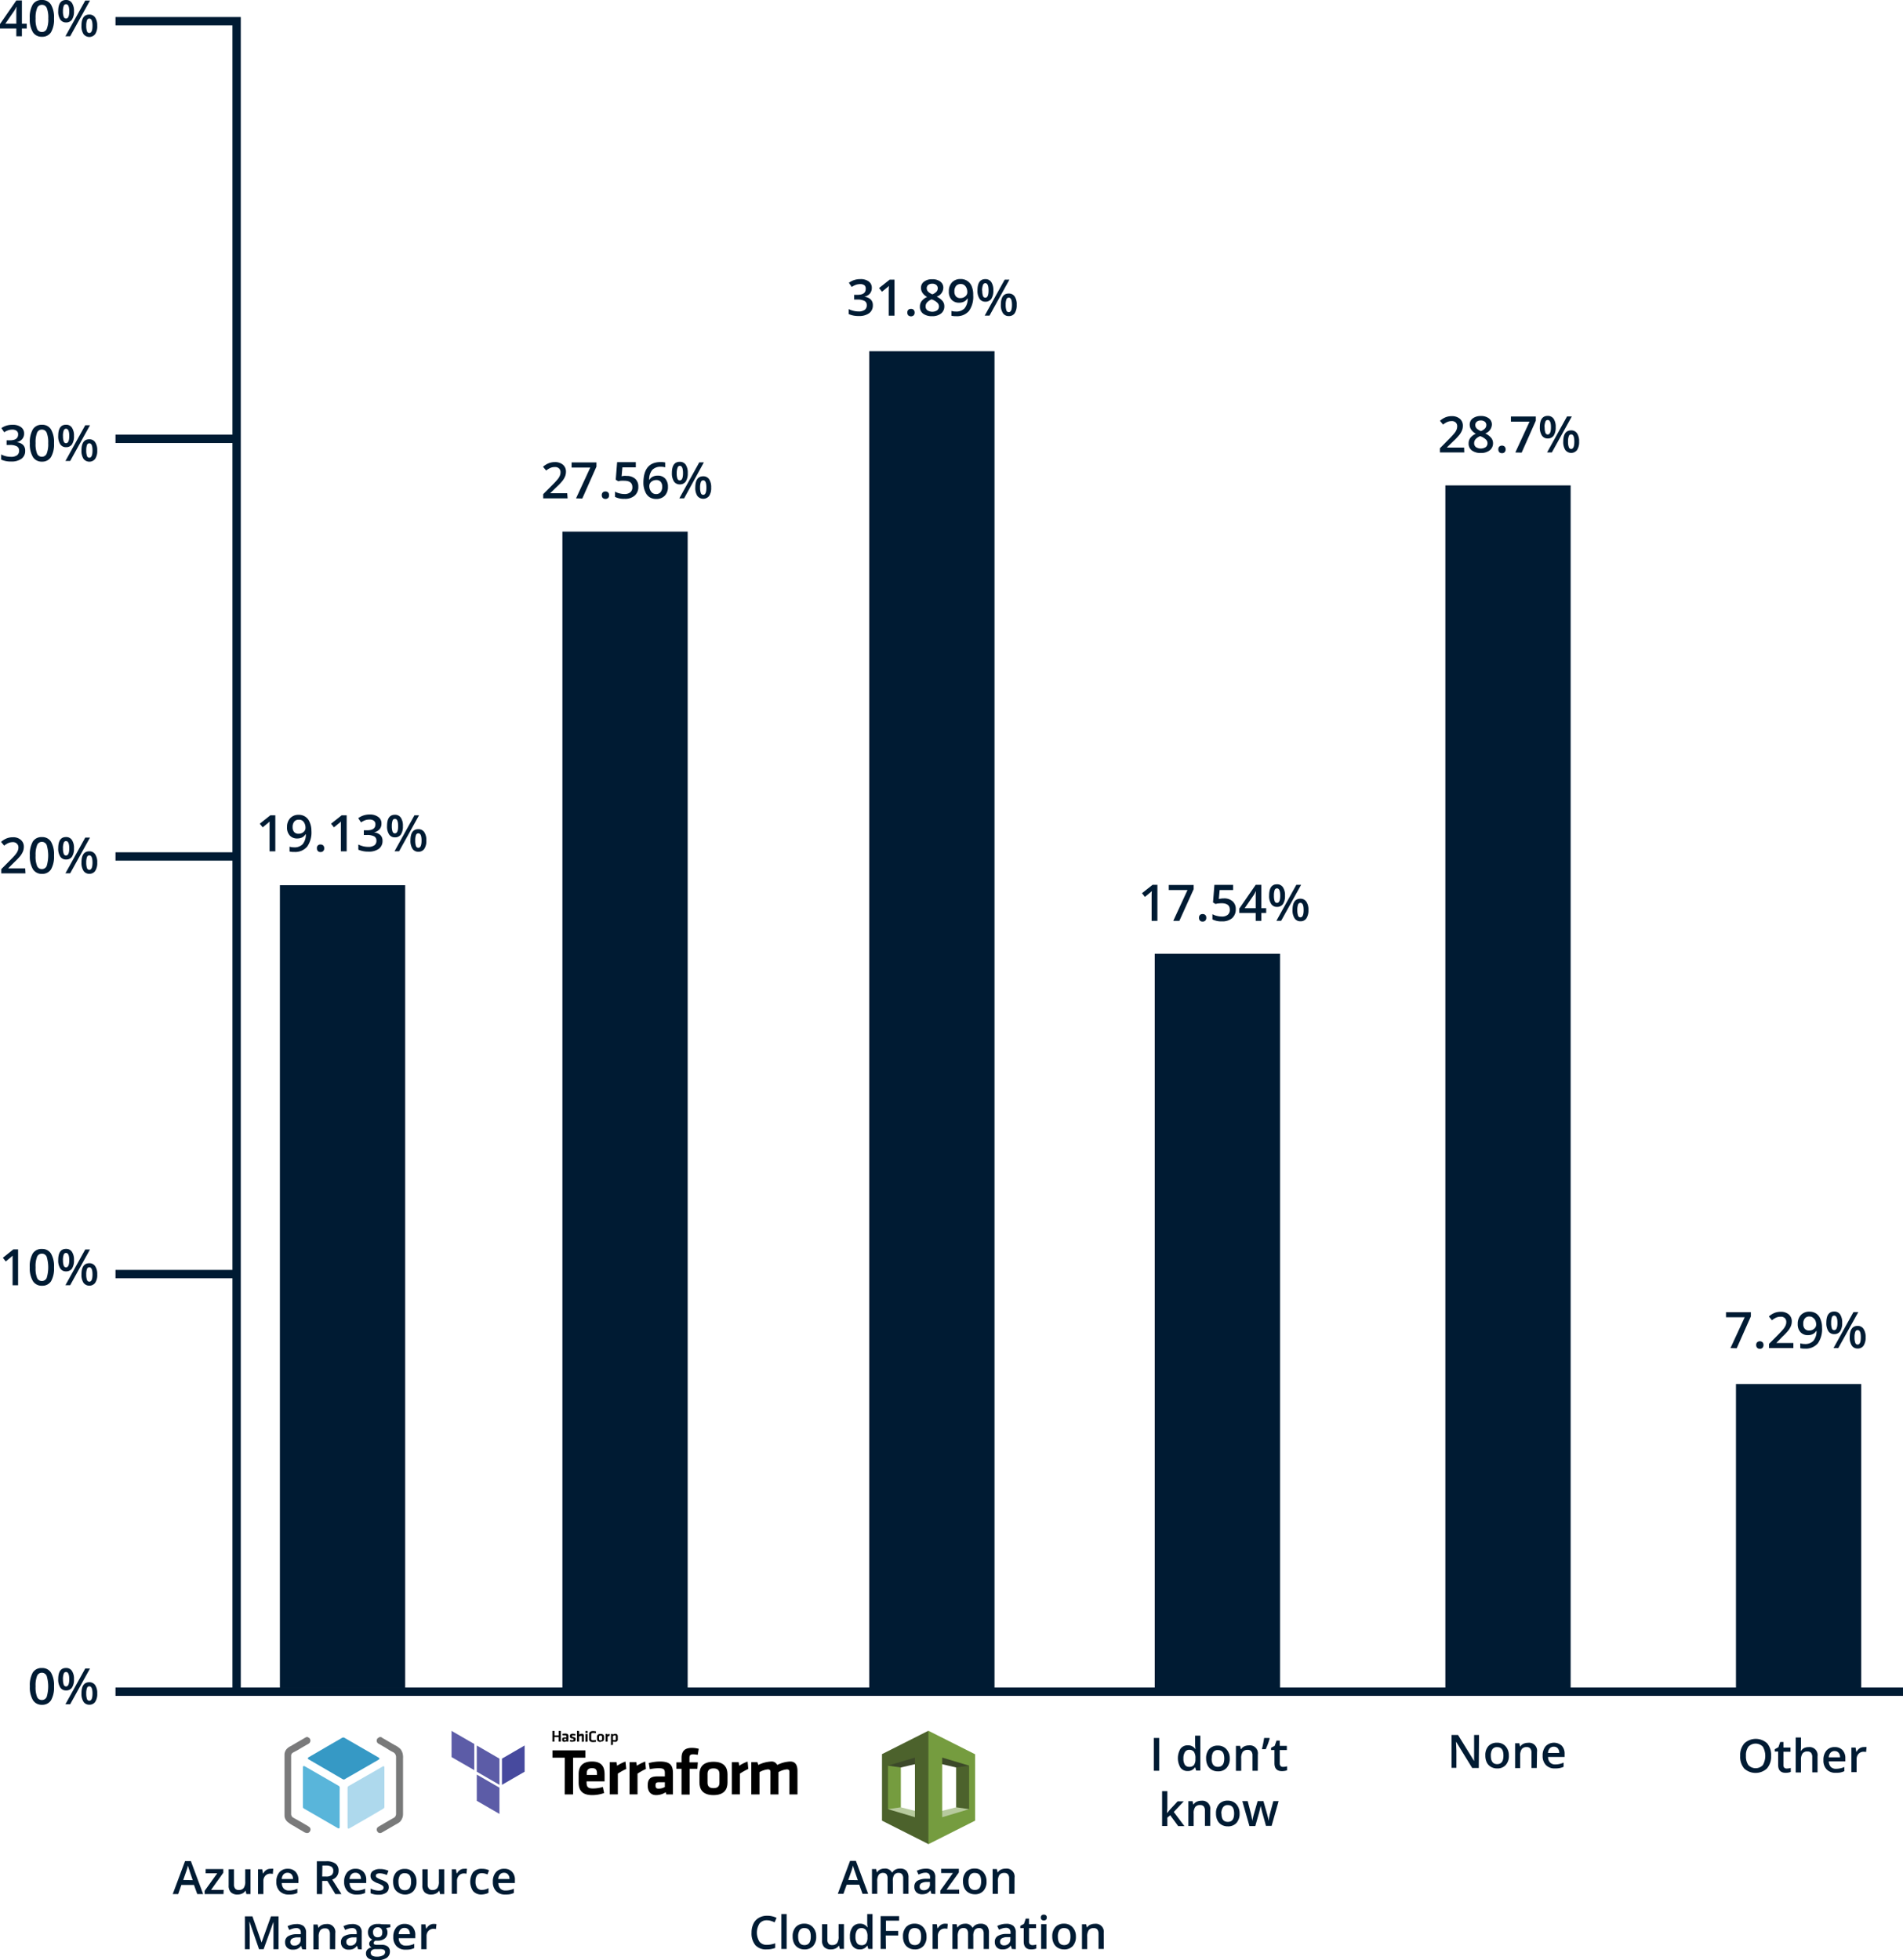 <svg xmlns="http://www.w3.org/2000/svg" viewBox="0 0 453.42 467.08"><defs><style>.cls-1{fill:#001b33;}.cls-2{fill:#5c5ca7;}.cls-2,.cls-3{fill-rule:evenodd;}.cls-3{fill:#474a9e;}.cls-4{fill:#759c3f;}.cls-5{fill:#b7ca9d;}.cls-6{fill:#4c622c;}.cls-7{fill:#3c4929;}.cls-8{fill:#7a7a7b;}.cls-9{fill:#797a7a;}.cls-10{fill:#59b5da;}.cls-11{fill:#3699c5;}.cls-12{fill:#aed9ed;}</style></defs><title>report-state-of-the-cloud-container-template-platform</title><g id="Layer_2" data-name="Layer 2"><g id="report-state-of-the-cloud-container-template-platform"><rect class="cls-1" x="134" y="126.67" width="29.85" height="275.62"/><rect class="cls-1" x="66.69" y="210.92" width="29.85" height="191.32"/><rect class="cls-1" x="275.14" y="227.27" width="29.85" height="175.41"/><rect class="cls-1" x="344.38" y="115.66" width="29.85" height="287.02"/><rect class="cls-1" x="413.62" y="329.78" width="29.85" height="72.91"/><polygon class="cls-1" points="57.37 402.1 57.37 304.58 57.37 302.59 57.37 205.07 57.37 203.08 57.37 105.56 57.37 103.57 57.37 6.05 57.37 5.05 57.37 4.06 27.52 4.06 27.52 6.05 55.38 6.05 55.38 103.57 27.52 103.57 27.52 105.56 55.38 105.56 55.38 203.08 27.52 203.08 27.52 205.07 55.38 205.07 55.38 302.59 27.52 302.59 27.52 304.58 55.38 304.58 55.38 402.1 27.52 402.1 27.52 404.09 55.38 404.09 57.37 404.09 453.42 404.09 453.42 402.1 57.37 402.1"/><path class="cls-1" d="M12.87,401.83a6.13,6.13,0,0,1-.71,3.3A2.43,2.43,0,0,1,10,406.21a2.41,2.41,0,0,1-2.16-1.12,5.92,5.92,0,0,1-.73-3.26,6.16,6.16,0,0,1,.71-3.32A2.44,2.44,0,0,1,10,397.45a2.43,2.43,0,0,1,2.16,1.11A6,6,0,0,1,12.87,401.83Zm-4.39,0a6.24,6.24,0,0,0,.35,2.49,1.2,1.2,0,0,0,1.15.75,1.22,1.22,0,0,0,1.15-.76,8.69,8.69,0,0,0,0-4.95,1.22,1.22,0,0,0-1.15-.77,1.2,1.2,0,0,0-1.15.75A6.24,6.24,0,0,0,8.48,401.83Z"/><path class="cls-1" d="M17.63,400.12a3.47,3.47,0,0,1-.48,2,1.63,1.63,0,0,1-1.42.67,1.57,1.57,0,0,1-1.37-.69,3.42,3.42,0,0,1-.49-2c0-1.78.62-2.66,1.86-2.66a1.6,1.6,0,0,1,1.4.69A3.33,3.33,0,0,1,17.63,400.12Zm-2.62,0a3.51,3.51,0,0,0,.17,1.29.58.58,0,0,0,.55.43c.51,0,.77-.58.77-1.72s-.26-1.72-.77-1.72a.56.56,0,0,0-.55.43A3.51,3.51,0,0,0,15,400.13Zm6.43-2.55-4.72,8.51H15.59l4.72-8.51Zm1.73,5.95a3.39,3.39,0,0,1-.49,2,1.63,1.63,0,0,1-1.4.67,1.6,1.6,0,0,1-1.38-.69,3.48,3.48,0,0,1-.49-2c0-1.78.62-2.66,1.87-2.66a1.64,1.64,0,0,1,1.39.68A3.36,3.36,0,0,1,23.17,403.53Zm-2.62,0a3.84,3.84,0,0,0,.17,1.3.59.59,0,0,0,.56.43c.5,0,.76-.58.76-1.73s-.26-1.71-.76-1.71a.58.58,0,0,0-.56.42A3.73,3.73,0,0,0,20.55,403.53Z"/><path class="cls-1" d="M4.31,306.25H3v-5.5c0-.65,0-1.17,0-1.56-.09.09-.2.2-.33.31l-1.3,1.07-.69-.87,2.5-2H4.31Z"/><path class="cls-1" d="M12.87,302a6.13,6.13,0,0,1-.71,3.3A2.45,2.45,0,0,1,10,306.36a2.43,2.43,0,0,1-2.16-1.11A5.94,5.94,0,0,1,7.09,302a6.14,6.14,0,0,1,.71-3.32A2.45,2.45,0,0,1,10,297.6a2.41,2.41,0,0,1,2.16,1.12A6,6,0,0,1,12.87,302Zm-4.39,0a6.24,6.24,0,0,0,.35,2.49,1.2,1.2,0,0,0,1.15.74,1.22,1.22,0,0,0,1.15-.75,8.72,8.72,0,0,0,0-5,1.21,1.21,0,0,0-1.15-.76,1.2,1.2,0,0,0-1.15.75A6.24,6.24,0,0,0,8.48,302Z"/><path class="cls-1" d="M17.63,300.27a3.48,3.48,0,0,1-.48,2,1.66,1.66,0,0,1-1.42.67,1.56,1.56,0,0,1-1.37-.7,3.38,3.38,0,0,1-.49-2c0-1.77.62-2.66,1.86-2.66a1.6,1.6,0,0,1,1.4.69A3.35,3.35,0,0,1,17.63,300.27Zm-2.62,0a3.58,3.58,0,0,0,.17,1.29.57.57,0,0,0,.55.42c.51,0,.77-.57.77-1.71s-.26-1.72-.77-1.72a.57.57,0,0,0-.55.42A3.6,3.6,0,0,0,15,300.29Zm6.43-2.55-4.72,8.51H15.59l4.72-8.51Zm1.73,5.95a3.33,3.33,0,0,1-.49,2,1.76,1.76,0,0,1-2.78,0,3.44,3.44,0,0,1-.49-2c0-1.78.62-2.67,1.87-2.67a1.62,1.62,0,0,1,1.39.69A3.36,3.36,0,0,1,23.17,303.69Zm-2.62,0a3.77,3.77,0,0,0,.17,1.29.58.58,0,0,0,.56.43c.5,0,.76-.57.76-1.72s-.26-1.71-.76-1.71a.58.58,0,0,0-.56.42A3.73,3.73,0,0,0,20.55,303.69Z"/><path class="cls-1" d="M6.07,208.1H.3v-1l2.19-2.2q1-1,1.29-1.41a3.14,3.14,0,0,0,.46-.79,2,2,0,0,0,.15-.78A1.2,1.2,0,0,0,4,201a1.32,1.32,0,0,0-1-.33,2.55,2.55,0,0,0-.95.18,4.46,4.46,0,0,0-1.06.65l-.74-.9a4.78,4.78,0,0,1,1.38-.85,4,4,0,0,1,1.43-.25,2.75,2.75,0,0,1,1.9.62,2.09,2.09,0,0,1,.72,1.67,2.9,2.9,0,0,1-.21,1.09,4.66,4.66,0,0,1-.63,1.07,15.87,15.87,0,0,1-1.43,1.49L2,206.84v.06h4Z"/><path class="cls-1" d="M12.87,203.85a6.11,6.11,0,0,1-.71,3.29A2.43,2.43,0,0,1,10,208.22a2.43,2.43,0,0,1-2.16-1.11,6,6,0,0,1-.73-3.26,6.17,6.17,0,0,1,.71-3.33A2.44,2.44,0,0,1,10,199.46a2.43,2.43,0,0,1,2.16,1.11A6,6,0,0,1,12.87,203.85Zm-4.39,0a6.19,6.19,0,0,0,.35,2.48,1.2,1.2,0,0,0,1.15.75,1.22,1.22,0,0,0,1.15-.76,8.69,8.69,0,0,0,0-4.95A1.22,1.22,0,0,0,10,200.6a1.2,1.2,0,0,0-1.15.75A6.27,6.27,0,0,0,8.48,203.85Z"/><path class="cls-1" d="M17.63,202.13a3.47,3.47,0,0,1-.48,2,1.63,1.63,0,0,1-1.42.67,1.57,1.57,0,0,1-1.37-.69,3.42,3.42,0,0,1-.49-2c0-1.78.62-2.66,1.86-2.66a1.6,1.6,0,0,1,1.4.69A3.33,3.33,0,0,1,17.63,202.13Zm-2.62,0a3.51,3.51,0,0,0,.17,1.29.56.56,0,0,0,.55.43c.51,0,.77-.58.77-1.72s-.26-1.72-.77-1.72a.56.56,0,0,0-.55.43A3.51,3.51,0,0,0,15,202.14Zm6.43-2.55-4.72,8.51H15.59l4.72-8.51Zm1.73,5.95a3.39,3.39,0,0,1-.49,2,1.63,1.63,0,0,1-1.4.67,1.6,1.6,0,0,1-1.38-.69,3.48,3.48,0,0,1-.49-2c0-1.77.62-2.66,1.87-2.66a1.62,1.62,0,0,1,1.39.69A3.31,3.31,0,0,1,23.17,205.54Zm-2.62,0a3.84,3.84,0,0,0,.17,1.3.59.59,0,0,0,.56.43c.5,0,.76-.58.76-1.73s-.26-1.71-.76-1.71a.58.58,0,0,0-.56.42A3.73,3.73,0,0,0,20.55,205.54Z"/><path class="cls-1" d="M5.75,103.3a2,2,0,0,1-.48,1.35,2.36,2.36,0,0,1-1.32.72v0a2.51,2.51,0,0,1,1.53.63A1.86,1.86,0,0,1,6,107.41a2.23,2.23,0,0,1-.87,1.89,4,4,0,0,1-2.47.67,5.54,5.54,0,0,1-2.39-.46v-1.22a5.64,5.64,0,0,0,1.15.42,5.32,5.32,0,0,0,1.16.14,2.41,2.41,0,0,0,1.48-.37,1.3,1.3,0,0,0,.49-1.13,1.08,1.08,0,0,0-.54-1,3.39,3.39,0,0,0-1.7-.32H1.57v-1.11h.75q2,0,2-1.41a1,1,0,0,0-.36-.85,1.61,1.61,0,0,0-1-.29,3.17,3.17,0,0,0-.93.13A4.08,4.08,0,0,0,1,103l-.67-1A4.48,4.48,0,0,1,3,101.22a3.21,3.21,0,0,1,2,.55A1.83,1.83,0,0,1,5.75,103.3Z"/><path class="cls-1" d="M12.87,105.6a6.09,6.09,0,0,1-.71,3.29A2.43,2.43,0,0,1,10,110a2.43,2.43,0,0,1-2.16-1.11,5.94,5.94,0,0,1-.73-3.26,6.14,6.14,0,0,1,.71-3.32A2.43,2.43,0,0,1,10,101.21a2.41,2.41,0,0,1,2.16,1.12A6,6,0,0,1,12.87,105.6Zm-4.39,0a6.15,6.15,0,0,0,.35,2.48,1.2,1.2,0,0,0,1.15.75,1.21,1.21,0,0,0,1.15-.76,6.16,6.16,0,0,0,.36-2.47,6.25,6.25,0,0,0-.36-2.48,1.21,1.21,0,0,0-1.15-.76,1.2,1.2,0,0,0-1.15.75A6.24,6.24,0,0,0,8.48,105.6Z"/><path class="cls-1" d="M17.63,103.88a3.47,3.47,0,0,1-.48,2,1.63,1.63,0,0,1-1.42.67,1.57,1.57,0,0,1-1.37-.69,3.42,3.42,0,0,1-.49-2c0-1.77.62-2.66,1.86-2.66a1.6,1.6,0,0,1,1.4.69A3.35,3.35,0,0,1,17.63,103.88Zm-2.62,0a3.51,3.51,0,0,0,.17,1.29.56.56,0,0,0,.55.43c.51,0,.77-.57.77-1.72s-.26-1.72-.77-1.72a.58.58,0,0,0-.55.43A3.51,3.51,0,0,0,15,103.89Zm6.43-2.55-4.72,8.51H15.59l4.72-8.51Zm1.73,6a3.39,3.39,0,0,1-.49,2,1.76,1.76,0,0,1-2.78,0,3.46,3.46,0,0,1-.49-2c0-1.77.62-2.66,1.87-2.66a1.62,1.62,0,0,1,1.39.69A3.33,3.33,0,0,1,23.17,107.29Zm-2.62,0a3.84,3.84,0,0,0,.17,1.3.58.58,0,0,0,.56.43c.5,0,.76-.58.76-1.73s-.26-1.7-.76-1.7a.58.58,0,0,0-.56.41A3.73,3.73,0,0,0,20.55,107.29Z"/><path class="cls-1" d="M6.37,6.79H5.22V8.64H3.89V6.79H0V5.73L3.89.11H5.22V5.65H6.37ZM3.89,5.65V3.52c0-.76,0-1.39.06-1.87H3.9a7.8,7.8,0,0,1-.51.93L1.27,5.65Z"/><path class="cls-1" d="M12.87,4.39a6.07,6.07,0,0,1-.71,3.29A2.43,2.43,0,0,1,10,8.76,2.43,2.43,0,0,1,7.82,7.65a5.94,5.94,0,0,1-.73-3.26A6.14,6.14,0,0,1,7.8,1.07,2.45,2.45,0,0,1,10,0a2.41,2.41,0,0,1,2.16,1.12A6,6,0,0,1,12.87,4.39Zm-4.39,0a6.15,6.15,0,0,0,.35,2.48A1.2,1.2,0,0,0,10,7.62a1.21,1.21,0,0,0,1.15-.76,6.16,6.16,0,0,0,.36-2.47,6.25,6.25,0,0,0-.36-2.48A1.21,1.21,0,0,0,10,1.15a1.2,1.2,0,0,0-1.15.75A6.24,6.24,0,0,0,8.48,4.39Z"/><path class="cls-1" d="M17.63,2.67a3.47,3.47,0,0,1-.48,2,1.64,1.64,0,0,1-1.42.68,1.58,1.58,0,0,1-1.37-.7,3.4,3.4,0,0,1-.49-2C13.87.9,14.49,0,15.73,0a1.6,1.6,0,0,1,1.4.69A3.35,3.35,0,0,1,17.63,2.67ZM15,2.68A3.6,3.6,0,0,0,15.18,4a.57.57,0,0,0,.55.42c.51,0,.77-.57.77-1.72S16.24,1,15.73,1a.57.57,0,0,0-.55.42A3.54,3.54,0,0,0,15,2.68ZM21.44.13,16.72,8.64H15.59L20.31.13Zm1.73,6a3.35,3.35,0,0,1-.49,2,1.76,1.76,0,0,1-2.78,0,3.46,3.46,0,0,1-.49-2c0-1.77.62-2.66,1.87-2.66a1.62,1.62,0,0,1,1.39.69A3.35,3.35,0,0,1,23.17,6.08Zm-2.62,0a3.84,3.84,0,0,0,.17,1.3.58.58,0,0,0,.56.43c.5,0,.76-.57.76-1.73s-.26-1.7-.76-1.7a.58.58,0,0,0-.56.42A3.67,3.67,0,0,0,20.55,6.08Z"/><path class="cls-1" d="M422,418.39a4.28,4.28,0,0,1-1,3,4,4,0,0,1-5.42,0,4.33,4.33,0,0,1-.95-3,4.21,4.21,0,0,1,1-3,4,4,0,0,1,5.42,0A4.31,4.31,0,0,1,422,418.39Zm-6,0a3.57,3.57,0,0,0,.58,2.19,2.37,2.37,0,0,0,3.45,0,4.46,4.46,0,0,0,0-4.38,2.38,2.38,0,0,0-3.45,0A3.46,3.46,0,0,0,416,418.39Z"/><path class="cls-1" d="M425.76,421.4a3.32,3.32,0,0,0,.92-.14v.94a2.51,2.51,0,0,1-.54.16,3.82,3.82,0,0,1-.68.06c-1.19,0-1.79-.63-1.79-1.89v-3.18h-.81v-.56l.87-.46.43-1.25h.77v1.32h1.69v1h-1.69v3.16a.87.87,0,0,0,.23.67A.81.81,0,0,0,425.76,421.4Z"/><path class="cls-1" d="M433.06,422.31H431.8v-3.64a1.57,1.57,0,0,0-.28-1,1.06,1.06,0,0,0-.87-.33,1.35,1.35,0,0,0-1.16.47,2.58,2.58,0,0,0-.38,1.58v2.94h-1.25V414h1.25v2.11a10.67,10.67,0,0,1-.06,1.09h.08a1.76,1.76,0,0,1,.71-.67,2.41,2.41,0,0,1,1.07-.23,1.91,1.91,0,0,1,2.15,2.16Z"/><path class="cls-1" d="M437.39,422.42a2.86,2.86,0,0,1-2.16-.81,3,3,0,0,1-.77-2.21,3.35,3.35,0,0,1,.72-2.28,2.49,2.49,0,0,1,2-.83A2.45,2.45,0,0,1,439,417a2.75,2.75,0,0,1,.68,2v.68h-3.94a2,2,0,0,0,.46,1.32,1.64,1.64,0,0,0,1.24.46,4.4,4.4,0,0,0,1-.1,4.45,4.45,0,0,0,1-.33v1a4.23,4.23,0,0,1-.93.31A5.89,5.89,0,0,1,437.39,422.42Zm-.23-5.18a1.27,1.27,0,0,0-1,.38,1.82,1.82,0,0,0-.43,1.11h2.69a1.64,1.64,0,0,0-.36-1.11A1.21,1.21,0,0,0,437.16,417.24Z"/><path class="cls-1" d="M444.12,416.29a3.44,3.44,0,0,1,.62,0l-.12,1.17a2.53,2.53,0,0,0-.56-.06,1.6,1.6,0,0,0-1.22.49,1.8,1.8,0,0,0-.47,1.28v3.09h-1.25V416.4h1l.17,1h.06a2.4,2.4,0,0,1,.77-.84A1.78,1.78,0,0,1,444.12,416.29Z"/><path class="cls-1" d="M352.34,421.27h-1.57L346.93,415h0l0,.35c0,.66.08,1.27.08,1.82v4.06h-1.16v-7.82h1.55l3.83,6.2h0c0-.08,0-.38,0-.9s0-.91,0-1.2v-4.1h1.17Z"/><path class="cls-1" d="M359.51,418.3a3.19,3.19,0,0,1-.74,2.26,2.62,2.62,0,0,1-2.07.82,2.81,2.81,0,0,1-1.46-.38,2.48,2.48,0,0,1-1-1.07,3.65,3.65,0,0,1-.34-1.63,3.18,3.18,0,0,1,.73-2.24,2.69,2.69,0,0,1,2.08-.81,2.62,2.62,0,0,1,2,.82A3.21,3.21,0,0,1,359.51,418.3Zm-4.3,0c0,1.37.5,2.05,1.51,2.05s1.5-.68,1.5-2.05-.5-2-1.51-2a1.28,1.28,0,0,0-1.14.53A2.64,2.64,0,0,0,355.21,418.3Z"/><path class="cls-1" d="M366.16,421.27H364.9v-3.64a1.57,1.57,0,0,0-.28-1,1.06,1.06,0,0,0-.87-.34,1.39,1.39,0,0,0-1.17.48,2.62,2.62,0,0,0-.37,1.57v2.95H361v-5.91h1l.18.77h.06a1.73,1.73,0,0,1,.76-.65,2.59,2.59,0,0,1,1.09-.23,1.9,1.9,0,0,1,2.13,2.16Z"/><path class="cls-1" d="M370.49,421.38a2.86,2.86,0,0,1-2.16-.81,3.08,3.08,0,0,1-.77-2.21,3.35,3.35,0,0,1,.72-2.28,2.77,2.77,0,0,1,3.83-.12,2.73,2.73,0,0,1,.68,2v.68h-3.94a1.92,1.92,0,0,0,.47,1.32,1.6,1.6,0,0,0,1.23.46,4.34,4.34,0,0,0,1-.1,4.45,4.45,0,0,0,1-.33v1a4.19,4.19,0,0,1-.93.3A5.09,5.09,0,0,1,370.49,421.38Zm-.23-5.18a1.27,1.27,0,0,0-1,.38,1.82,1.82,0,0,0-.43,1.11h2.69a1.64,1.64,0,0,0-.36-1.11A1.21,1.21,0,0,0,370.26,416.2Z"/><path class="cls-1" d="M274.91,421.93v-7.81h1.28v7.81Z"/><path class="cls-1" d="M283,422a2.08,2.08,0,0,1-1.73-.8,4.4,4.4,0,0,1,0-4.52,2.08,2.08,0,0,1,1.74-.81,2.06,2.06,0,0,1,1.78.86h.06a7.43,7.43,0,0,1-.09-1v-2.16H286v8.32h-1l-.22-.77h-.06A2,2,0,0,1,283,422Zm.34-1a1.39,1.39,0,0,0,1.13-.43,2.34,2.34,0,0,0,.36-1.41V419a2.66,2.66,0,0,0-.36-1.59,1.38,1.38,0,0,0-1.14-.47,1.16,1.16,0,0,0-1,.54,2.75,2.75,0,0,0-.36,1.53,2.6,2.6,0,0,0,.35,1.5A1.18,1.18,0,0,0,283.3,421Z"/><path class="cls-1" d="M293,419a3.21,3.21,0,0,1-.75,2.26,2.65,2.65,0,0,1-2.07.81,2.81,2.81,0,0,1-1.46-.37,2.45,2.45,0,0,1-1-1.08,3.61,3.61,0,0,1-.34-1.62,3.22,3.22,0,0,1,.73-2.25,2.69,2.69,0,0,1,2.08-.81,2.62,2.62,0,0,1,2,.83A3.18,3.18,0,0,1,293,419Zm-4.31,0c0,1.36.51,2,1.51,2s1.5-.68,1.5-2-.5-2-1.51-2a1.27,1.27,0,0,0-1.14.52A2.65,2.65,0,0,0,288.73,419Z"/><path class="cls-1" d="M299.68,421.93h-1.26V418.3a1.53,1.53,0,0,0-.28-1,1,1,0,0,0-.87-.34,1.42,1.42,0,0,0-1.17.47,2.65,2.65,0,0,0-.36,1.58v2.94h-1.26V416h1l.18.78h.06a1.75,1.75,0,0,1,.76-.66,2.59,2.59,0,0,1,1.09-.23,1.9,1.9,0,0,1,2.13,2.17Z"/><path class="cls-1" d="M302.43,414.12l.09.11a15.75,15.75,0,0,1-.95,2.57h-.9c.24-1,.42-1.93.53-2.68Z"/><path class="cls-1" d="M305.74,421a2.89,2.89,0,0,0,.92-.14v.95a2.29,2.29,0,0,1-.53.15,3.82,3.82,0,0,1-.68.06c-1.2,0-1.79-.63-1.79-1.88V417h-.81v-.55l.87-.46.43-1.25h.77V416h1.69v1h-1.69v3.17a.91.91,0,0,0,.23.67A.84.84,0,0,0,305.74,421Z"/><path class="cls-1" d="M278.1,432l.72-.88,1.78-1.91h1.45l-2.38,2.54,2.53,3.37h-1.48l-1.89-2.59-.69.57v2h-1.25v-8.31h1.25v4.05l-.07,1.14Z"/><path class="cls-1" d="M288.35,435.07h-1.26v-3.63a1.59,1.59,0,0,0-.27-1,1.07,1.07,0,0,0-.88-.34,1.38,1.38,0,0,0-1.16.47,2.57,2.57,0,0,0-.37,1.58v2.94h-1.26v-5.91h1l.17.78h.07a1.7,1.7,0,0,1,.76-.66,2.56,2.56,0,0,1,1.09-.23,1.9,1.9,0,0,1,2.12,2.17Z"/><path class="cls-1" d="M295.35,432.11a3.21,3.21,0,0,1-.75,2.26,2.64,2.64,0,0,1-2.06.81,2.82,2.82,0,0,1-1.47-.37,2.51,2.51,0,0,1-1-1.08,3.61,3.61,0,0,1-.34-1.62,3.23,3.23,0,0,1,.74-2.25,2.66,2.66,0,0,1,2.08-.81,2.62,2.62,0,0,1,2,.83A3.18,3.18,0,0,1,295.35,432.11Zm-4.31,0c0,1.36.51,2,1.52,2s1.49-.68,1.49-2-.5-2-1.5-2a1.29,1.29,0,0,0-1.15.53A2.59,2.59,0,0,0,291,432.11Z"/><path class="cls-1" d="M301.64,435.07l-.76-2.75c-.1-.3-.26-1-.51-2h0c-.21,1-.38,1.64-.5,2.05l-.78,2.74h-1.39L296,429.16h1.28l.76,2.91c.17.73.29,1.34.36,1.86h0c0-.27.09-.56.17-.9a6.33,6.33,0,0,1,.19-.76l.89-3.11h1.38l.88,3.11c.05.18.12.45.2.8a8,8,0,0,1,.14.84h0a17.32,17.32,0,0,1,.37-1.84l.77-2.91h1.26l-1.67,5.91Z"/><g id="Logo"><path d="M133.1,415V413.9h-1V415h-.48v-2.56h.5v1.07h1v-1.07h.5V415Zm2.31,0H135l0-.13a1,1,0,0,1-.56.17.47.47,0,0,1-.5-.54c0-.38.16-.52.56-.52h.46v-.21c0-.2-.06-.27-.37-.27a3.17,3.17,0,0,0-.53,0l-.07-.35a3,3,0,0,1,.66-.08c.61,0,.79.2.79.66Zm-.47-.7h-.36c-.16,0-.2,0-.2.18s0,.19.2.19a.78.78,0,0,0,.36-.1Zm1.48.74a2.38,2.38,0,0,1-.65-.1l.06-.35a2.22,2.22,0,0,0,.57.07c.22,0,.25,0,.25-.18s0-.17-.33-.24c-.47-.11-.53-.23-.53-.58s.16-.55.71-.55a3.68,3.68,0,0,1,.58.07l0,.37-.53-.06c-.21,0-.25.05-.25.16s0,.16.27.23c.54.13.59.2.59.58S137,415,136.42,415Zm2.21,0v-1.29c0-.09,0-.14-.16-.14a1.29,1.29,0,0,0-.5.14V415h-.48v-2.59l.48.07v.81a1.73,1.73,0,0,1,.7-.18c.33,0,.44.22.44.55V415Zm.88-2.11v-.46H140v.45Zm0,2.11v-1.86H140V415Zm.87-1.83c0-.46.28-.73.93-.73a3.36,3.36,0,0,1,.71.08l-.06.41a3.39,3.39,0,0,0-.64-.06c-.33,0-.45.11-.45.38v1c0,.27.11.38.45.38a3.39,3.39,0,0,0,.64-.06l.06.41a3.36,3.36,0,0,1-.71.08c-.66,0-.93-.27-.93-.73Zm2.71,1.86c-.66,0-.84-.35-.84-.72v-.48c0-.38.18-.72.84-.72s.83.35.83.72v.47C143.92,414.66,143.75,415,143.09,415Zm0-1.52c-.26,0-.36.11-.36.33v.49c0,.21.1.33.36.33s.35-.11.35-.33v-.51c0-.21-.1-.32-.35-.32Zm2.19,0a3.06,3.06,0,0,0-.51.26V415h-.48v-1.85h.4l0,.21a2.1,2.1,0,0,1,.5-.24Zm1.92.83a.58.58,0,0,1-.47.66h-.16a3,3,0,0,1-.52-.05v.75l-.48.07v-2.64H146l0,.16a1,1,0,0,1,.61-.2c.38,0,.59.22.59.64Zm-1.15.21a2,2,0,0,0,.43.05c.17,0,.24-.08.24-.25v-.66c0-.15-.06-.23-.24-.23a.74.74,0,0,0-.43.17Z"/><path d="M134.56,418.82h-2.93v-1.75h7.85v1.75h-2.93v8.75h-2Z"/><path d="M141.29,426.15a8.12,8.12,0,0,0,2.35-.36l.3,1.45a8.45,8.45,0,0,1-2.82.49c-2.41,0-3.25-1.12-3.25-3v-2c0-1.62.72-3,3.18-3s3,1.43,3,3.09v1.64h-4.29v.4C139.8,425.79,140.12,426.15,141.29,426.15Zm-1.49-3.22h2.44v-.39c0-.73-.22-1.23-1.17-1.23s-1.27.5-1.27,1.23Z"/><path d="M149.21,421.5a14.43,14.43,0,0,0-2,1.12v4.94h-1.93v-7.67h1.63l.12.85a8.88,8.88,0,0,1,2-1Z"/><path d="M153.9,421.5a14.9,14.9,0,0,0-2,1.12v4.94H150v-7.67h1.62l.12.85a9.09,9.09,0,0,1,2-1Z"/><path d="M160.34,427.57h-1.58l-.14-.52a4.23,4.23,0,0,1-2.29.68c-1.4,0-2-1-2-2.29,0-1.56.68-2.16,2.24-2.16h1.84v-.8c0-.85-.23-1.15-1.46-1.15a10.14,10.14,0,0,0-2.13.23l-.24-1.46a10.26,10.26,0,0,1,2.64-.37c2.41,0,3.12.85,3.12,2.78Zm-1.93-2.9H157c-.63,0-.81.17-.81.75s.18.77.77.77a3.05,3.05,0,0,0,1.45-.39Z"/><path d="M166.25,418.14a6,6,0,0,0-1.11-.13c-.75,0-.87.33-.87.92v1h2l-.11,1.53h-1.84v6.15h-1.93v-6.15h-1.23v-1.53h1.23v-1.07c0-1.59.75-2.38,2.45-2.38a6.19,6.19,0,0,1,1.65.22Z"/><path d="M170,427.73c-2.64,0-3.34-1.45-3.34-3v-1.94c0-1.58.71-3,3.34-3s3.34,1.45,3.34,3v1.94C173.34,426.28,172.63,427.73,170,427.73Zm0-6.36c-1,0-1.42.46-1.42,1.32v2.06c0,.87.4,1.32,1.42,1.32s1.42-.45,1.42-1.32V422.7C171.42,421.83,171,421.37,170,421.37Z"/><path d="M178.29,421.5a14.43,14.43,0,0,0-2,1.12v4.94h-1.92v-7.67H176l.13.85a8.68,8.68,0,0,1,2-1Z"/><path d="M183.57,427.57v-5.36c0-.41-.17-.61-.61-.61a5,5,0,0,0-2,.66v5.31H179v-7.68h1.47l.19.66a7.88,7.88,0,0,1,3.08-.82,1.46,1.46,0,0,1,1.45.82,7.56,7.56,0,0,1,3.09-.82c1.28,0,1.73.9,1.73,2.27v5.57h-1.92v-5.36c0-.41-.17-.61-.61-.61a4.88,4.88,0,0,0-2,.66v5.31Z"/><polygon class="cls-2" points="113.6 415.91 119 419.04 119 425.28 113.6 422.16 113.6 415.91"/><polygon class="cls-3" points="119.6 419.04 119.6 425.28 125 422.16 125 415.91 119.6 419.04"/><polygon class="cls-2" points="107.59 412.43 107.59 418.67 113 421.79 113 415.55 107.59 412.43"/><polygon class="cls-2" points="113.6 429.09 119 432.21 119 426.01 119 425.96 113.6 422.84 113.6 429.09"/></g><polygon class="cls-4" points="214.64 433.46 210.88 432.53 210.88 419.52 214.64 418.79 214.64 433.46 214.64 433.46"/><polygon class="cls-5" points="211.55 431.08 221.32 438.33 221.32 432.32 214.64 430.64 211.55 431.08 211.55 431.08"/><polygon class="cls-6" points="227.82 432.32 231.52 432.53 231.62 420.27 227.82 419.06 227.82 432.32 227.82 432.32"/><polygon class="cls-7" points="221.32 419.59 214.64 421.15 211.55 420.71 221.32 413.66 221.32 419.59 221.32 419.59"/><polygon class="cls-5" points="230.91 431.08 221.14 437.89 221.14 432.32 227.82 430.64 230.91 431.08 230.91 431.08"/><polygon class="cls-7" points="221.14 419.59 227.82 421.15 230.91 420.71 221.23 413.37 221.14 419.59 221.14 419.59"/><path class="cls-6" d="M218,433l-6.42-1.92V420.71l6.42-1.92V433Zm3.25-20.63-11.1,5.6v15.85l11.09,5.6L224,426.08l-2.82-13.71Z"/><path class="cls-4" d="M224.49,418.79l6.42,1.92v10.37L224.49,433V418.79Zm-3.27,20.63,11.11-5.6V418l-11.12-5.6v27.05Z"/><path class="cls-1" d="M205.51,451.25l-.78-2.17h-3l-.77,2.17h-1.34l2.92-7.85h1.39l2.92,7.85ZM204.39,448l-.73-2.13c-.06-.14-.13-.37-.23-.67s-.16-.53-.19-.68a13.76,13.76,0,0,1-.42,1.44l-.71,2Z"/><path class="cls-1" d="M212.75,451.25h-1.27V447.6a1.65,1.65,0,0,0-.25-1,1,1,0,0,0-.8-.33,1.21,1.21,0,0,0-1.07.47,2.75,2.75,0,0,0-.34,1.57v2.95h-1.26v-5.91h1l.17.77H209a1.6,1.6,0,0,1,.71-.65,2.36,2.36,0,0,1,1-.23,1.81,1.81,0,0,1,1.81.93h.08a1.8,1.8,0,0,1,.74-.68,2.28,2.28,0,0,1,1.09-.25,2,2,0,0,1,1.54.53,2.35,2.35,0,0,1,.49,1.64v3.85h-1.26V447.6a1.58,1.58,0,0,0-.26-1,1,1,0,0,0-.8-.33,1.24,1.24,0,0,0-1.07.45,2.36,2.36,0,0,0-.34,1.41Z"/><path class="cls-1" d="M221.93,451.25l-.25-.82h0a2.43,2.43,0,0,1-.86.73,2.74,2.74,0,0,1-1.12.2,1.9,1.9,0,0,1-1.36-.47,1.8,1.8,0,0,1-.49-1.33,1.57,1.57,0,0,1,.68-1.38,4,4,0,0,1,2.07-.51l1,0v-.32a1.19,1.19,0,0,0-.26-.85,1.11,1.11,0,0,0-.82-.28,2.83,2.83,0,0,0-.87.14,6.33,6.33,0,0,0-.8.31l-.41-.9a4.83,4.83,0,0,1,1.05-.38,4.67,4.67,0,0,1,1.08-.13,2.58,2.58,0,0,1,1.71.49,2,2,0,0,1,.57,1.55v4Zm-1.87-.85a1.54,1.54,0,0,0,1.1-.39,1.36,1.36,0,0,0,.41-1.07v-.51l-.76,0a2.54,2.54,0,0,0-1.29.3.88.88,0,0,0-.4.81.82.82,0,0,0,.23.61A1.06,1.06,0,0,0,220.06,450.4Z"/><path class="cls-1" d="M228.54,451.25h-4.49v-.77l3-4.18h-2.81v-1h4.22v.87l-2.93,4.08h3Z"/><path class="cls-1" d="M235.06,448.28a3.19,3.19,0,0,1-.74,2.26,2.62,2.62,0,0,1-2.07.82,2.81,2.81,0,0,1-1.46-.38,2.43,2.43,0,0,1-1-1.07,3.65,3.65,0,0,1-.34-1.63,3.2,3.2,0,0,1,.73-2.24,2.69,2.69,0,0,1,2.08-.81,2.62,2.62,0,0,1,2,.83A3.22,3.22,0,0,1,235.06,448.28Zm-4.3,0c0,1.37.5,2.05,1.51,2.05s1.5-.68,1.5-2.05-.5-2-1.51-2a1.26,1.26,0,0,0-1.14.52A2.64,2.64,0,0,0,230.76,448.28Z"/><path class="cls-1" d="M241.71,451.25h-1.26v-3.64a1.57,1.57,0,0,0-.28-1,1.06,1.06,0,0,0-.87-.33,1.39,1.39,0,0,0-1.17.47,2.62,2.62,0,0,0-.37,1.57v2.95h-1.25v-5.91h1l.18.77h.06a1.73,1.73,0,0,1,.76-.65,2.59,2.59,0,0,1,1.09-.23,1.9,1.9,0,0,1,2.13,2.17Z"/><path class="cls-1" d="M182.69,457.56a2.11,2.11,0,0,0-1.73.78,4.09,4.09,0,0,0,0,4.33,2.14,2.14,0,0,0,1.75.74,5.06,5.06,0,0,0,1-.1,9.88,9.88,0,0,0,1-.26v1.1a5.85,5.85,0,0,1-2.08.35,3.37,3.37,0,0,1-2.64-1,4.37,4.37,0,0,1-.92-3,4.77,4.77,0,0,1,.45-2.13,3.19,3.19,0,0,1,1.29-1.4,3.85,3.85,0,0,1,2-.49,5,5,0,0,1,2.22.5l-.46,1.07a5.64,5.64,0,0,0-.84-.33A3.12,3.12,0,0,0,182.69,457.56Z"/><path class="cls-1" d="M187.43,464.39h-1.26v-8.32h1.26Z"/><path class="cls-1" d="M194.47,461.42a3.23,3.23,0,0,1-.74,2.27,2.68,2.68,0,0,1-2.07.81,2.81,2.81,0,0,1-1.46-.38,2.43,2.43,0,0,1-1-1.07,3.65,3.65,0,0,1-.34-1.63,3.2,3.2,0,0,1,.73-2.24,2.68,2.68,0,0,1,2.08-.81,2.59,2.59,0,0,1,2,.83A3.17,3.17,0,0,1,194.47,461.42Zm-4.3,0c0,1.37.5,2.05,1.51,2.05s1.5-.68,1.5-2.05-.5-2-1.51-2a1.29,1.29,0,0,0-1.15.52A2.73,2.73,0,0,0,190.17,461.42Z"/><path class="cls-1" d="M200.09,464.39l-.18-.77h-.06a1.81,1.81,0,0,1-.75.64,2.44,2.44,0,0,1-1.1.24,2.17,2.17,0,0,1-1.61-.54,2.21,2.21,0,0,1-.53-1.62v-3.86h1.27v3.64a1.53,1.53,0,0,0,.28,1,1,1,0,0,0,.87.34,1.38,1.38,0,0,0,1.16-.47,2.6,2.6,0,0,0,.37-1.59v-2.94h1.27v5.91Z"/><path class="cls-1" d="M204.86,464.5a2.08,2.08,0,0,1-1.73-.8,3.66,3.66,0,0,1-.62-2.26,3.61,3.61,0,0,1,.63-2.26,2.08,2.08,0,0,1,1.74-.81,2.06,2.06,0,0,1,1.78.86h.06a7.56,7.56,0,0,1-.09-1v-2.16h1.26v8.32h-1l-.22-.77h-.06A2,2,0,0,1,204.86,464.5Zm.34-1a1.37,1.37,0,0,0,1.13-.43,2.38,2.38,0,0,0,.36-1.42v-.17a2.66,2.66,0,0,0-.36-1.59,1.35,1.35,0,0,0-1.14-.47,1.17,1.17,0,0,0-1,.53,2.76,2.76,0,0,0-.36,1.54,2.64,2.64,0,0,0,.35,1.5A1.18,1.18,0,0,0,205.2,463.48Z"/><path class="cls-1" d="M211.09,464.39h-1.27v-7.82h4.41v1.08h-3.14v2.45H214v1.08h-2.95Z"/><path class="cls-1" d="M220.76,461.42a3.23,3.23,0,0,1-.74,2.27,2.67,2.67,0,0,1-2.07.81,2.81,2.81,0,0,1-1.46-.38,2.43,2.43,0,0,1-1-1.07,3.65,3.65,0,0,1-.34-1.63,3.2,3.2,0,0,1,.73-2.24,2.69,2.69,0,0,1,2.08-.81,2.62,2.62,0,0,1,2,.83A3.22,3.22,0,0,1,220.76,461.42Zm-4.3,0c0,1.37.5,2.05,1.51,2.05s1.5-.68,1.5-2.05-.5-2-1.51-2a1.29,1.29,0,0,0-1.15.52A2.73,2.73,0,0,0,216.46,461.42Z"/><path class="cls-1" d="M225.21,458.37a3.44,3.44,0,0,1,.62.05l-.12,1.18a2,2,0,0,0-.56-.07,1.6,1.6,0,0,0-1.22.49,1.8,1.8,0,0,0-.47,1.28v3.09h-1.25v-5.91h1l.17,1h.06a2.4,2.4,0,0,1,.77-.84A1.78,1.78,0,0,1,225.21,458.37Z"/><path class="cls-1" d="M231.91,464.39h-1.26v-3.65a1.65,1.65,0,0,0-.26-1,.94.94,0,0,0-.8-.33,1.25,1.25,0,0,0-1.07.47,2.84,2.84,0,0,0-.33,1.57v2.95h-1.26v-5.91h1l.18.77h.06a1.63,1.63,0,0,1,.72-.65,2.33,2.33,0,0,1,1-.23,1.78,1.78,0,0,1,1.8.93h.09a1.74,1.74,0,0,1,.74-.68,2.25,2.25,0,0,1,1.09-.25,2,2,0,0,1,1.54.53,2.41,2.41,0,0,1,.48,1.64v3.85h-1.25v-3.65a1.65,1.65,0,0,0-.26-1,1,1,0,0,0-.81-.33,1.27,1.27,0,0,0-1.07.45,2.36,2.36,0,0,0-.34,1.41Z"/><path class="cls-1" d="M241.1,464.39l-.25-.82h0a2.35,2.35,0,0,1-.86.73,2.72,2.72,0,0,1-1.11.2,1.9,1.9,0,0,1-1.36-.47,1.76,1.76,0,0,1-.49-1.33,1.57,1.57,0,0,1,.68-1.38,3.92,3.92,0,0,1,2.07-.51l1,0v-.32a1.19,1.19,0,0,0-.27-.85,1.08,1.08,0,0,0-.82-.28,2.83,2.83,0,0,0-.87.14,7,7,0,0,0-.8.31l-.41-.9a5.12,5.12,0,0,1,1.06-.38,4.67,4.67,0,0,1,1.08-.13,2.54,2.54,0,0,1,1.7.49,2,2,0,0,1,.58,1.55v4Zm-1.87-.85a1.52,1.52,0,0,0,1.09-.39,1.36,1.36,0,0,0,.42-1.07v-.51l-.76,0a2.54,2.54,0,0,0-1.29.3.89.89,0,0,0-.41.81.79.79,0,0,0,.24.61A1,1,0,0,0,239.23,463.54Z"/><path class="cls-1" d="M246,463.48a3.21,3.21,0,0,0,.92-.14v.94a2,2,0,0,1-.54.16,3.66,3.66,0,0,1-.68.06c-1.19,0-1.78-.63-1.78-1.88v-3.19h-.81v-.56l.87-.46.42-1.25h.78v1.32h1.68v.95h-1.68v3.16a.88.88,0,0,0,.23.68A.84.84,0,0,0,246,463.48Z"/><path class="cls-1" d="M248,456.91a.71.71,0,0,1,.18-.52.74.74,0,0,1,.53-.18.73.73,0,0,1,.52.18.71.71,0,0,1,.18.52.72.72,0,0,1-.18.51.73.73,0,0,1-.52.18.74.74,0,0,1-.53-.18A.72.72,0,0,1,248,456.91Zm1.33,7.48h-1.26v-5.91h1.26Z"/><path class="cls-1" d="M256.35,461.42a3.28,3.28,0,0,1-.74,2.27,2.68,2.68,0,0,1-2.07.81,2.87,2.87,0,0,1-1.47-.38,2.4,2.4,0,0,1-1-1.07,3.66,3.66,0,0,1-.35-1.63,3.2,3.2,0,0,1,.74-2.24,2.68,2.68,0,0,1,2.08-.81,2.6,2.6,0,0,1,2,.83A3.17,3.17,0,0,1,256.35,461.42Zm-4.3,0c0,1.37.5,2.05,1.51,2.05s1.5-.68,1.5-2.05-.5-2-1.51-2a1.29,1.29,0,0,0-1.15.52A2.73,2.73,0,0,0,252.05,461.42Z"/><path class="cls-1" d="M263,464.39h-1.26v-3.63a1.64,1.64,0,0,0-.28-1,1.06,1.06,0,0,0-.87-.33,1.39,1.39,0,0,0-1.17.47,2.62,2.62,0,0,0-.37,1.57v2.95H257.8v-5.91h1l.18.77H259a1.73,1.73,0,0,1,.76-.65,2.59,2.59,0,0,1,1.09-.23,1.9,1.9,0,0,1,2.13,2.17Z"/><g id="_0jXwjb" data-name="0jXwjb"><path class="cls-8" d="M73.38,413.91c.12.15.33.18.43.35a.86.86,0,0,1-.29,1.23c-.81.47-1.63.93-2.43,1.42-.4.24-.82.45-1.23.67a.85.85,0,0,0-.49.83q0,6.91,0,13.83a1,1,0,0,0,.58.91c.91.51,1.83,1,2.72,1.55a8.11,8.11,0,0,1,.94.57.75.75,0,0,1,.29,1,.78.78,0,0,1-.83.5,2.2,2.2,0,0,1-.94-.44c-.68-.36-1.35-.77-2-1.17a9.2,9.2,0,0,1-1.56-1,2.13,2.13,0,0,1-.78-1.4,2.56,2.56,0,0,0,0-.27V418.18a1,1,0,0,0,0-.24,2.19,2.19,0,0,1,.47-1.14,3,3,0,0,1,1-.74l1.71-1c.54-.31,1.09-.62,1.62-.94.11-.06.26-.06.29-.22Z"/><path class="cls-9" d="M90.85,413.91a3.36,3.36,0,0,0,.69.44L94,415.79a4.83,4.83,0,0,1,1.44,1,2.83,2.83,0,0,1,.49,1,3.67,3.67,0,0,1,.1,1.14c0,4.44,0,8.87,0,13.31a2.66,2.66,0,0,1-.74,1.86,4.28,4.28,0,0,1-.88.57l-1.72,1c-.58.33-1.15.68-1.74,1a.75.75,0,0,1-1.06-.3.76.76,0,0,1,.25-1.08c.47-.31,1-.57,1.45-.86l1.63-.95c.16-.09.33-.17.49-.27a1.09,1.09,0,0,0,.66-1c0-4.48,0-9,0-13.45a1.32,1.32,0,0,0-.84-1.32c-.57-.29-1.11-.64-1.67-1l-1.63-.94a.81.81,0,0,1-.26-1.29c.1-.13.31-.11.35-.3Z"/><path class="cls-10" d="M80.93,430.63v4.66c0,.37-.17.47-.48.29l-8-4.63a.5.5,0,0,1-.28-.49q0-4.6,0-9.23c0-.44.16-.53.53-.32l7.92,4.57a.54.54,0,0,1,.32.55C80.92,427.56,80.93,429.09,80.93,430.63Z"/><path class="cls-11" d="M81.87,414c.07,0,.15.05.24.1l7.31,4.22.76.44c.31.19.3.37,0,.55l-6.59,3.8c-.45.26-.91.51-1.36.79a.54.54,0,0,1-.64,0l-6.88-4-1.1-.64c-.35-.21-.35-.38,0-.59L78,416.11l3.46-2A.82.82,0,0,1,81.87,414Z"/><path class="cls-12" d="M82.81,430.65c0-1.54,0-3.07,0-4.61a.48.48,0,0,1,.25-.47q3-1.71,6-3.43c.68-.38,1.34-.78,2-1.16.12-.07.24-.19.4-.11s.13.25.13.4q0,4.61,0,9.2a.52.52,0,0,1-.27.5l-3.4,2-4.61,2.65c-.35.2-.49.12-.49-.28C82.8,433.75,82.81,432.2,82.81,430.65Z"/></g><path class="cls-1" d="M47,451.31l-.78-2.17h-3l-.76,2.17H41.16l2.93-7.85h1.39l2.92,7.85ZM45.92,448l-.73-2.13c0-.14-.13-.37-.22-.67s-.16-.53-.2-.68a10.18,10.18,0,0,1-.42,1.44l-.7,2Z"/><path class="cls-1" d="M53.25,451.31H48.76v-.77l3-4.18H49v-1h4.21v.87l-2.92,4.08h3Z"/><path class="cls-1" d="M58.7,451.31l-.17-.77h-.07a1.72,1.72,0,0,1-.74.64,2.48,2.48,0,0,1-1.11.24,2.15,2.15,0,0,1-1.6-.54,2.21,2.21,0,0,1-.53-1.62V445.4h1.27V449a1.59,1.59,0,0,0,.27,1,1.07,1.07,0,0,0,.88.34,1.41,1.41,0,0,0,1.16-.47,2.6,2.6,0,0,0,.37-1.59V445.4h1.26v5.91Z"/><path class="cls-1" d="M64.48,445.29a3.56,3.56,0,0,1,.63,0L65,446.52a2.1,2.1,0,0,0-.56-.07,1.6,1.6,0,0,0-1.22.49,1.8,1.8,0,0,0-.47,1.28v3.09H61.48V445.4h1l.16,1h.07a2.37,2.37,0,0,1,.76-.84A1.82,1.82,0,0,1,64.48,445.29Z"/><path class="cls-1" d="M68.79,451.42a2.86,2.86,0,0,1-2.16-.81,3,3,0,0,1-.78-2.21,3.35,3.35,0,0,1,.72-2.28,2.53,2.53,0,0,1,2-.83,2.46,2.46,0,0,1,1.85.71,2.75,2.75,0,0,1,.68,2v.68H67.15a1.92,1.92,0,0,0,.46,1.32,1.61,1.61,0,0,0,1.24.46,4.25,4.25,0,0,0,1-.1,4.77,4.77,0,0,0,1-.32v1a3.91,3.91,0,0,1-.93.31A5.7,5.7,0,0,1,68.79,451.42Zm-.23-5.18a1.27,1.27,0,0,0-1,.38,1.79,1.79,0,0,0-.43,1.11h2.68a1.64,1.64,0,0,0-.35-1.11A1.21,1.21,0,0,0,68.56,446.24Z"/><path class="cls-1" d="M76.77,448.19v3.12H75.49v-7.82H77.7a3.6,3.6,0,0,1,2.24.57,2,2,0,0,1,.73,1.71,2.14,2.14,0,0,1-1.52,2.08l2.21,3.46H79.9L78,448.19Zm0-1.06h.89A2,2,0,0,0,79,446.8a1.19,1.19,0,0,0,.4-1,1.07,1.07,0,0,0-.43-1,2.38,2.38,0,0,0-1.3-.29h-.85Z"/><path class="cls-1" d="M84.94,451.42a2.86,2.86,0,0,1-2.16-.81A3,3,0,0,1,82,448.4a3.35,3.35,0,0,1,.73-2.28,2.49,2.49,0,0,1,2-.83,2.45,2.45,0,0,1,1.85.71,2.75,2.75,0,0,1,.68,2v.68H83.3a2,2,0,0,0,.46,1.32,1.64,1.64,0,0,0,1.24.46,4.4,4.4,0,0,0,1-.1,5,5,0,0,0,1-.32v1a4.23,4.23,0,0,1-.93.31A5.89,5.89,0,0,1,84.94,451.42Zm-.23-5.18a1.27,1.27,0,0,0-1,.38,1.85,1.85,0,0,0-.43,1.11H86a1.59,1.59,0,0,0-.35-1.11A1.21,1.21,0,0,0,84.71,446.24Z"/><path class="cls-1" d="M92.64,449.63A1.56,1.56,0,0,1,92,451a3.08,3.08,0,0,1-1.81.46,4.26,4.26,0,0,1-1.9-.36V450a4.59,4.59,0,0,0,1.94.49c.78,0,1.16-.24,1.16-.7a.6.6,0,0,0-.12-.38,1.65,1.65,0,0,0-.43-.31,5.52,5.52,0,0,0-.81-.36,4,4,0,0,1-1.39-.79,1.49,1.49,0,0,1-.36-1,1.35,1.35,0,0,1,.62-1.18,2.87,2.87,0,0,1,1.66-.42,4.71,4.71,0,0,1,2,.42l-.4,1a4.52,4.52,0,0,0-1.61-.4c-.66,0-1,.19-1,.57a.57.57,0,0,0,.26.47,5.55,5.55,0,0,0,1.13.53,5.07,5.07,0,0,1,1.07.52,1.65,1.65,0,0,1,.49.54A1.55,1.55,0,0,1,92.64,449.63Z"/><path class="cls-1" d="M99.24,448.34a3.23,3.23,0,0,1-.74,2.27,2.68,2.68,0,0,1-2.07.81A2.81,2.81,0,0,1,95,451,2.43,2.43,0,0,1,94,450a3.65,3.65,0,0,1-.34-1.63,3.2,3.2,0,0,1,.73-2.24,2.68,2.68,0,0,1,2.08-.81,2.59,2.59,0,0,1,2,.83A3.17,3.17,0,0,1,99.24,448.34Zm-4.3,0c0,1.37.5,2.05,1.51,2.05s1.5-.68,1.5-2.05-.5-2-1.51-2a1.29,1.29,0,0,0-1.15.52A2.73,2.73,0,0,0,94.94,448.34Z"/><path class="cls-1" d="M104.86,451.31l-.18-.77h-.06a1.81,1.81,0,0,1-.75.64,2.44,2.44,0,0,1-1.1.24,2.17,2.17,0,0,1-1.61-.54,2.21,2.21,0,0,1-.53-1.62V445.4h1.27V449a1.53,1.53,0,0,0,.28,1,1,1,0,0,0,.87.34,1.38,1.38,0,0,0,1.16-.47,2.6,2.6,0,0,0,.37-1.59V445.4h1.27v5.91Z"/><path class="cls-1" d="M110.64,445.29a3.44,3.44,0,0,1,.62,0l-.12,1.18a2,2,0,0,0-.56-.07,1.6,1.6,0,0,0-1.22.49,1.8,1.8,0,0,0-.47,1.28v3.09h-1.25V445.4h1l.17,1h.06a2.4,2.4,0,0,1,.77-.84A1.78,1.78,0,0,1,110.64,445.29Z"/><path class="cls-1" d="M114.74,451.42a2.58,2.58,0,0,1-2-.79,4,4,0,0,1,0-4.54,2.71,2.71,0,0,1,2.11-.8,4,4,0,0,1,1.68.35l-.38,1a3.73,3.73,0,0,0-1.32-.31q-1.53,0-1.53,2a2.46,2.46,0,0,0,.38,1.49,1.34,1.34,0,0,0,1.12.5,3.21,3.21,0,0,0,1.59-.42v1.1a2.25,2.25,0,0,1-.72.28A4.06,4.06,0,0,1,114.74,451.42Z"/><path class="cls-1" d="M120.36,451.42a2.82,2.82,0,0,1-2.15-.81,3,3,0,0,1-.78-2.21,3.35,3.35,0,0,1,.72-2.28,2.49,2.49,0,0,1,2-.83A2.45,2.45,0,0,1,122,446a2.7,2.7,0,0,1,.68,2v.68h-3.94a1.92,1.92,0,0,0,.47,1.32,1.6,1.6,0,0,0,1.23.46,4.34,4.34,0,0,0,1-.1,5,5,0,0,0,1-.32v1a4.23,4.23,0,0,1-.93.31A5.81,5.81,0,0,1,120.36,451.42Zm-.23-5.18a1.27,1.27,0,0,0-1,.38,1.85,1.85,0,0,0-.43,1.11h2.69a1.64,1.64,0,0,0-.36-1.11A1.2,1.2,0,0,0,120.13,446.24Z"/><path class="cls-1" d="M61.72,464.45l-2.26-6.53h-.05c.07,1,.1,1.88.1,2.73v3.8H58.35v-7.82h1.8l2.17,6.22h0l2.24-6.22h1.8v7.82H65.16v-3.86c0-.39,0-.9,0-1.52s0-1,0-1.14h0l-2.35,6.52Z"/><path class="cls-1" d="M72,464.45l-.25-.82h0a2.35,2.35,0,0,1-.86.73,2.72,2.72,0,0,1-1.11.2,1.9,1.9,0,0,1-1.36-.47,1.76,1.76,0,0,1-.49-1.33,1.57,1.57,0,0,1,.68-1.38,3.92,3.92,0,0,1,2.07-.51l1,0v-.32a1.19,1.19,0,0,0-.27-.85,1.08,1.08,0,0,0-.82-.28,2.83,2.83,0,0,0-.87.14,7,7,0,0,0-.8.31l-.41-.9a5.12,5.12,0,0,1,1.06-.38,5.29,5.29,0,0,1,1.08-.13,2.59,2.59,0,0,1,1.7.49,2,2,0,0,1,.58,1.55v4Zm-1.87-.85a1.52,1.52,0,0,0,1.09-.39,1.36,1.36,0,0,0,.42-1.07v-.51l-.76,0a2.54,2.54,0,0,0-1.29.3.89.89,0,0,0-.41.81.79.79,0,0,0,.24.61A1,1,0,0,0,70.15,463.6Z"/><path class="cls-1" d="M79.87,464.45H78.61v-3.63a1.58,1.58,0,0,0-.28-1,1.06,1.06,0,0,0-.87-.33,1.39,1.39,0,0,0-1.17.47,2.65,2.65,0,0,0-.36,1.58v2.94H74.67v-5.91h1l.18.77h.06a1.73,1.73,0,0,1,.76-.65,2.59,2.59,0,0,1,1.09-.23,1.9,1.9,0,0,1,2.13,2.17Z"/><path class="cls-1" d="M85.32,464.45l-.25-.82h0a2.52,2.52,0,0,1-.86.73,2.74,2.74,0,0,1-1.12.2,1.9,1.9,0,0,1-1.36-.47,1.8,1.8,0,0,1-.49-1.33,1.57,1.57,0,0,1,.68-1.38,3.92,3.92,0,0,1,2.07-.51l1,0v-.32a1.23,1.23,0,0,0-.26-.85,1.11,1.11,0,0,0-.82-.28,2.74,2.74,0,0,0-.87.14,7.14,7.14,0,0,0-.81.31l-.4-.9a4.83,4.83,0,0,1,1-.38,5.29,5.29,0,0,1,1.08-.13,2.59,2.59,0,0,1,1.7.49,1.92,1.92,0,0,1,.58,1.55v4Zm-1.87-.85a1.56,1.56,0,0,0,1.1-.39,1.39,1.39,0,0,0,.41-1.07v-.51l-.76,0a2.54,2.54,0,0,0-1.29.3.88.88,0,0,0-.4.81.82.82,0,0,0,.23.61A1,1,0,0,0,83.45,463.6Z"/><path class="cls-1" d="M93,458.54v.69l-1,.18a2.19,2.19,0,0,1,.23.46,1.9,1.9,0,0,1,.09.58,1.77,1.77,0,0,1-.63,1.44,2.66,2.66,0,0,1-1.74.52,2.82,2.82,0,0,1-.52,0,.7.7,0,0,0-.4.59.33.33,0,0,0,.19.31,1.77,1.77,0,0,0,.7.1h1a2.31,2.31,0,0,1,1.48.41A1.47,1.47,0,0,1,92.9,465a1.74,1.74,0,0,1-.83,1.55,4.38,4.38,0,0,1-2.39.54,3.29,3.29,0,0,1-1.85-.43,1.37,1.37,0,0,1-.63-1.21,1.29,1.29,0,0,1,.34-.92,1.85,1.85,0,0,1,1-.52.92.92,0,0,1-.42-.34.87.87,0,0,1-.16-.5.83.83,0,0,1,.19-.56,2,2,0,0,1,.55-.46,1.63,1.63,0,0,1-.74-.64,1.92,1.92,0,0,1-.29-1.05,1.85,1.85,0,0,1,.61-1.49,2.56,2.56,0,0,1,1.73-.53,3.2,3.2,0,0,1,.52,0,2.24,2.24,0,0,1,.42.07Zm-4.65,6.83a.7.7,0,0,0,.37.63,2,2,0,0,0,1,.22,3,3,0,0,0,1.53-.3.87.87,0,0,0,.51-.78.58.58,0,0,0-.28-.55,2.17,2.17,0,0,0-1-.16h-1a1.4,1.4,0,0,0-.86.25A.85.85,0,0,0,88.32,465.37Zm.54-4.92a1.21,1.21,0,0,0,.29.86,1.07,1.07,0,0,0,.82.3c.72,0,1.09-.39,1.09-1.17a1.33,1.33,0,0,0-.27-.89,1,1,0,0,0-.82-.31,1.05,1.05,0,0,0-.83.31A1.29,1.29,0,0,0,88.86,460.45Z"/><path class="cls-1" d="M96.65,464.56a2.86,2.86,0,0,1-2.16-.81,3,3,0,0,1-.78-2.21,3.35,3.35,0,0,1,.72-2.28,2.5,2.5,0,0,1,2-.83,2.46,2.46,0,0,1,1.85.71,2.74,2.74,0,0,1,.67,2v.68H95a2,2,0,0,0,.47,1.32,1.6,1.6,0,0,0,1.23.46,5,5,0,0,0,1-.09,5.86,5.86,0,0,0,1-.33v1a4.23,4.23,0,0,1-.93.31A5.7,5.7,0,0,1,96.65,464.56Zm-.23-5.18a1.27,1.27,0,0,0-1,.38,1.79,1.79,0,0,0-.44,1.11h2.69a1.69,1.69,0,0,0-.35-1.11A1.23,1.23,0,0,0,96.42,459.38Z"/><path class="cls-1" d="M103.37,458.43a3.65,3.65,0,0,1,.63.05l-.13,1.18a2,2,0,0,0-.55-.07,1.62,1.62,0,0,0-1.22.49,1.76,1.76,0,0,0-.47,1.28v3.09h-1.26v-5.91h1l.16,1h.07a2.37,2.37,0,0,1,.76-.84A1.82,1.82,0,0,1,103.37,458.43Z"/><path class="cls-1" d="M65.6,202.85H64.23v-5.53c0-.66,0-1.18,0-1.57-.09.09-.2.2-.33.31l-1.31,1.08-.7-.87,2.52-2H65.6Z"/><path class="cls-1" d="M74.2,197.94a5.88,5.88,0,0,1-1,3.78A3.74,3.74,0,0,1,70.11,203a4.28,4.28,0,0,1-1.12-.1v-1.15a3.81,3.81,0,0,0,1.05.15,2.67,2.67,0,0,0,2.08-.75,3.62,3.62,0,0,0,.75-2.36H72.8a2.06,2.06,0,0,1-.83.76,2.6,2.6,0,0,1-1.15.24,2.29,2.29,0,0,1-1.78-.71,2.74,2.74,0,0,1-.65-2,3,3,0,0,1,.75-2.13,2.68,2.68,0,0,1,2-.8,2.73,2.73,0,0,1,2.64,1.74A5,5,0,0,1,74.2,197.94Zm-3-2.62a1.33,1.33,0,0,0-1.1.46,2,2,0,0,0-.38,1.31,1.75,1.75,0,0,0,.35,1.15,1.34,1.34,0,0,0,1.08.42,1.76,1.76,0,0,0,1.17-.41,1.26,1.26,0,0,0,.47-1,2.28,2.28,0,0,0-.2-1,1.69,1.69,0,0,0-.56-.72A1.34,1.34,0,0,0,71.22,195.32Z"/><path class="cls-1" d="M75.51,202.12a.79.79,0,0,1,.87-.89.85.85,0,0,1,.65.24.92.92,0,0,1,.22.65.89.89,0,0,1-.23.66.83.83,0,0,1-.64.24.85.85,0,0,1-.65-.24A.92.92,0,0,1,75.51,202.12Z"/><path class="cls-1" d="M82.6,202.85H81.22v-5.53c0-.66,0-1.18,0-1.57-.09.09-.2.2-.33.31l-1.32,1.08-.69-.87,2.52-2H82.6Z"/><path class="cls-1" d="M90.89,196.25a2,2,0,0,1-.47,1.36,2.47,2.47,0,0,1-1.34.73v0a2.58,2.58,0,0,1,1.55.64,1.83,1.83,0,0,1,.51,1.36,2.28,2.28,0,0,1-.87,1.91,4,4,0,0,1-2.48.67,5.79,5.79,0,0,1-2.41-.46v-1.23a5.73,5.73,0,0,0,1.16.42,5.34,5.34,0,0,0,1.17.14,2.46,2.46,0,0,0,1.49-.37,1.31,1.31,0,0,0,.49-1.14,1.1,1.1,0,0,0-.54-1,3.59,3.59,0,0,0-1.72-.32h-.74v-1.12h.76c1.36,0,2-.47,2-1.42a1.05,1.05,0,0,0-.36-.85,1.67,1.67,0,0,0-1.06-.29,3.22,3.22,0,0,0-.93.13,4.65,4.65,0,0,0-1.07.54l-.67-1a4.45,4.45,0,0,1,2.73-.87,3.24,3.24,0,0,1,2,.56A1.81,1.81,0,0,1,90.89,196.25Z"/><path class="cls-1" d="M96,196.84a3.48,3.48,0,0,1-.48,2,1.64,1.64,0,0,1-1.43.68,1.59,1.59,0,0,1-1.38-.7,3.44,3.44,0,0,1-.49-2c0-1.79.62-2.68,1.87-2.68a1.63,1.63,0,0,1,1.42.7A3.37,3.37,0,0,1,96,196.84Zm-2.64,0a3.8,3.8,0,0,0,.17,1.3.58.58,0,0,0,.56.43c.52,0,.77-.58.77-1.73s-.25-1.73-.77-1.73a.6.6,0,0,0-.56.43A3.84,3.84,0,0,0,93.36,196.85Zm6.48-2.57-4.75,8.57H94l4.75-8.57Zm1.74,6a3.38,3.38,0,0,1-.49,2,1.63,1.63,0,0,1-1.42.68,1.59,1.59,0,0,1-1.38-.7,3.42,3.42,0,0,1-.49-2c0-1.78.62-2.67,1.87-2.67a1.64,1.64,0,0,1,1.41.69A3.36,3.36,0,0,1,101.58,200.27Zm-2.64,0a3.87,3.87,0,0,0,.17,1.31.59.59,0,0,0,.56.43c.52,0,.77-.58.77-1.74s-.25-1.71-.77-1.71a.6.6,0,0,0-.56.42A3.73,3.73,0,0,0,98.94,200.27Z"/><path class="cls-1" d="M135.24,118.75h-5.81v-1l2.21-2.22a17.28,17.28,0,0,0,1.3-1.42,3.14,3.14,0,0,0,.46-.79,2,2,0,0,0,.15-.79,1.21,1.21,0,0,0-.35-.91,1.33,1.33,0,0,0-1-.33,2.55,2.55,0,0,0-1,.18,4.69,4.69,0,0,0-1.07.65l-.74-.9a4.74,4.74,0,0,1,1.39-.86,4,4,0,0,1,1.43-.25,2.86,2.86,0,0,1,1.92.62,2.12,2.12,0,0,1,.72,1.68,2.91,2.91,0,0,1-.21,1.1,4.43,4.43,0,0,1-.64,1.08,12.8,12.8,0,0,1-1.43,1.49l-1.49,1.45v0h4.07Z"/><path class="cls-1" d="M137.25,118.75l3.39-7.34h-4.45v-1.22h5.92v1l-3.37,7.6Z"/><path class="cls-1" d="M143.38,118a.9.9,0,0,1,.23-.66.85.85,0,0,1,.64-.23.84.84,0,0,1,.65.24.9.9,0,0,1,.22.65.92.92,0,0,1-.22.65,1,1,0,0,1-1.29,0A.93.93,0,0,1,143.38,118Z"/><path class="cls-1" d="M149.34,113.4a3,3,0,0,1,2,.68,2.41,2.41,0,0,1,.75,1.87,2.69,2.69,0,0,1-.86,2.14,3.49,3.49,0,0,1-2.44.77,4.57,4.57,0,0,1-2.25-.46v-1.25a4.13,4.13,0,0,0,1.09.42,4.83,4.83,0,0,0,1.14.15,2.13,2.13,0,0,0,1.42-.42,1.52,1.52,0,0,0,.48-1.22q0-1.53-1.95-1.53a6.39,6.39,0,0,0-.68,0c-.27,0-.51.08-.71.13l-.62-.37.33-4.18h4.45v1.23H148.3l-.19,2.12.5-.09A5.07,5.07,0,0,1,149.34,113.4Z"/><path class="cls-1" d="M153.3,115.1q0-5,4.1-5a4.88,4.88,0,0,1,1.09.1v1.15a3.58,3.58,0,0,0-1-.13,2.71,2.71,0,0,0-2.07.74,3.58,3.58,0,0,0-.75,2.36h.07a1.87,1.87,0,0,1,.77-.73,2.55,2.55,0,0,1,1.17-.26,2.35,2.35,0,0,1,1.82.71,2.81,2.81,0,0,1,.65,1.94,2.94,2.94,0,0,1-.75,2.13,2.73,2.73,0,0,1-2.06.78,2.85,2.85,0,0,1-1.6-.44,2.76,2.76,0,0,1-1-1.29A5,5,0,0,1,153.3,115.1Zm3,2.63a1.32,1.32,0,0,0,1.09-.46,2,2,0,0,0,.39-1.31,1.75,1.75,0,0,0-.36-1.16,1.34,1.34,0,0,0-1.08-.42,1.87,1.87,0,0,0-.82.19,1.6,1.6,0,0,0-.6.52,1.28,1.28,0,0,0-.21.68,2.15,2.15,0,0,0,.45,1.39A1.38,1.38,0,0,0,156.29,117.73Z"/><path class="cls-1" d="M163.87,112.74a3.5,3.5,0,0,1-.48,2,1.65,1.65,0,0,1-1.43.68,1.61,1.61,0,0,1-1.38-.7,3.54,3.54,0,0,1-.49-2c0-1.79.63-2.68,1.87-2.68a1.64,1.64,0,0,1,1.42.69A3.42,3.42,0,0,1,163.87,112.74Zm-2.63,0a3.6,3.6,0,0,0,.17,1.3.59.59,0,0,0,.55.43c.52,0,.78-.58.78-1.73S162.48,111,162,111a.57.57,0,0,0-.55.43A3.57,3.57,0,0,0,161.24,112.75Zm6.47-2.57L163,118.75h-1.14l4.75-8.57Zm1.74,6a3.4,3.4,0,0,1-.49,2,1.78,1.78,0,0,1-2.8,0,3.49,3.49,0,0,1-.49-2c0-1.79.63-2.68,1.88-2.68a1.63,1.63,0,0,1,1.4.69A3.4,3.4,0,0,1,169.45,116.17Zm-2.64,0a3.62,3.62,0,0,0,.18,1.31.58.58,0,0,0,.56.43c.51,0,.76-.58.76-1.74s-.25-1.72-.76-1.72a.58.58,0,0,0-.56.42A3.56,3.56,0,0,0,166.81,116.17Z"/><rect class="cls-1" x="207.11" y="83.69" width="29.85" height="318.93"/><path class="cls-1" d="M207.72,68.62a2,2,0,0,1-.48,1.36,2.4,2.4,0,0,1-1.33.73v0a2.58,2.58,0,0,1,1.54.64,1.84,1.84,0,0,1,.52,1.37,2.25,2.25,0,0,1-.87,1.9,4,4,0,0,1-2.49.68,5.55,5.55,0,0,1-2.4-.47V73.65a5.08,5.08,0,0,0,1.15.41,5,5,0,0,0,1.18.15,2.41,2.41,0,0,0,1.48-.37,1.33,1.33,0,0,0,.5-1.14,1.08,1.08,0,0,0-.55-1,3.52,3.52,0,0,0-1.71-.32h-.74V70.25h.75c1.37,0,2-.47,2-1.42A1.06,1.06,0,0,0,206,68a1.61,1.61,0,0,0-1.06-.3,3.29,3.29,0,0,0-.94.14,4.24,4.24,0,0,0-1.06.54l-.68-1a4.5,4.5,0,0,1,2.74-.87,3.19,3.19,0,0,1,2,.56A1.81,1.81,0,0,1,207.72,68.62Z"/><path class="cls-1" d="M213.13,75.22h-1.38V69.69c0-.66,0-1.19.05-1.57l-.33.31-1.32,1.08-.69-.88,2.52-2h1.15Z"/><path class="cls-1" d="M216.19,74.49a.89.89,0,0,1,.22-.66.86.86,0,0,1,.64-.23.84.84,0,0,1,.65.24.9.9,0,0,1,.23.65.92.92,0,0,1-.23.65,1,1,0,0,1-1.29,0A.92.92,0,0,1,216.19,74.49Z"/><path class="cls-1" d="M222.13,66.54a3,3,0,0,1,1.92.56,1.79,1.79,0,0,1,.71,1.5,2.32,2.32,0,0,1-1.58,2.09,4,4,0,0,1,1.43,1.07A2,2,0,0,1,225,73a2.1,2.1,0,0,1-.78,1.7,3.26,3.26,0,0,1-2.11.64,3.43,3.43,0,0,1-2.16-.6,2,2,0,0,1-.77-1.7,2.16,2.16,0,0,1,.4-1.28,3.44,3.44,0,0,1,1.32-1,3.18,3.18,0,0,1-1.12-1,2.16,2.16,0,0,1-.34-1.17,1.78,1.78,0,0,1,.74-1.49A3.05,3.05,0,0,1,222.13,66.54ZM220.54,73a1.11,1.11,0,0,0,.43.94,2.14,2.14,0,0,0,2.33,0,1.16,1.16,0,0,0,.42-.94,1.2,1.2,0,0,0-.39-.87,3.47,3.47,0,0,0-1.17-.73l-.17-.07a3,3,0,0,0-1.11.74A1.41,1.41,0,0,0,220.54,73Zm1.57-5.4a1.47,1.47,0,0,0-.94.29,1,1,0,0,0-.36.79,1.2,1.2,0,0,0,.13.54,1.42,1.42,0,0,0,.38.44,4.22,4.22,0,0,0,.83.47,2.6,2.6,0,0,0,1-.65,1.18,1.18,0,0,0,.29-.8,1,1,0,0,0-.36-.79A1.5,1.5,0,0,0,222.11,67.6Z"/><path class="cls-1" d="M231.88,70.31a5.88,5.88,0,0,1-1,3.78,3.75,3.75,0,0,1-3.07,1.25,4.71,4.71,0,0,1-1.12-.1V74.09a3.74,3.74,0,0,0,1.05.14,2.69,2.69,0,0,0,2.08-.75,3.71,3.71,0,0,0,.75-2.35h-.07a2.09,2.09,0,0,1-.84.76,2.58,2.58,0,0,1-1.14.23,2.31,2.31,0,0,1-1.79-.7,2.77,2.77,0,0,1-.65-2,3,3,0,0,1,.75-2.14,2.69,2.69,0,0,1,2.05-.79,2.75,2.75,0,0,1,2.65,1.74A5.15,5.15,0,0,1,231.88,70.31Zm-3-2.63a1.35,1.35,0,0,0-1.1.47,2,2,0,0,0-.38,1.31,1.7,1.7,0,0,0,.36,1.15,1.31,1.31,0,0,0,1.07.42,1.68,1.68,0,0,0,1.17-.42,1.24,1.24,0,0,0,.48-1,2.49,2.49,0,0,0-.2-1,1.76,1.76,0,0,0-.57-.71A1.35,1.35,0,0,0,228.89,67.68Z"/><path class="cls-1" d="M236.68,69.21a3.48,3.48,0,0,1-.49,2,1.64,1.64,0,0,1-1.42.68,1.59,1.59,0,0,1-1.38-.7,3.46,3.46,0,0,1-.49-2c0-1.79.62-2.68,1.87-2.68a1.63,1.63,0,0,1,1.41.69A3.42,3.42,0,0,1,236.68,69.21Zm-2.64,0a3.84,3.84,0,0,0,.17,1.3.59.59,0,0,0,.56.43c.51,0,.77-.58.77-1.73s-.26-1.73-.77-1.73a.58.58,0,0,0-.56.43A3.8,3.8,0,0,0,234,69.22Zm6.47-2.57-4.75,8.57h-1.14l4.76-8.57Zm1.74,6a3.48,3.48,0,0,1-.48,2,1.65,1.65,0,0,1-1.42.68,1.6,1.6,0,0,1-1.38-.7,3.41,3.41,0,0,1-.5-2c0-1.78.63-2.68,1.88-2.68a1.63,1.63,0,0,1,1.4.69A3.33,3.33,0,0,1,242.25,72.64Zm-2.63,0a3.66,3.66,0,0,0,.17,1.31.58.58,0,0,0,.56.43c.51,0,.77-.58.77-1.74s-.26-1.72-.77-1.72a.58.58,0,0,0-.56.43A3.51,3.51,0,0,0,239.62,72.64Z"/><path class="cls-1" d="M275.77,219.42h-1.38v-5.53c0-.66,0-1.18.05-1.57-.09.09-.2.2-.33.31l-1.32,1.08-.69-.88,2.52-2h1.15Z"/><path class="cls-1" d="M279.55,219.42l3.39-7.34h-4.46v-1.21h5.93v1L281,219.42Z"/><path class="cls-1" d="M285.68,218.69a.89.89,0,0,1,.22-.66.87.87,0,0,1,.65-.23.85.85,0,0,1,.65.24.94.94,0,0,1,.22.65.93.93,0,0,1-.23.66.83.83,0,0,1-.64.24.84.84,0,0,1-.65-.24A.92.92,0,0,1,285.68,218.69Z"/><path class="cls-1" d="M291.63,214.07a2.92,2.92,0,0,1,2.05.69,2.37,2.37,0,0,1,.76,1.87,2.75,2.75,0,0,1-.86,2.14,3.55,3.55,0,0,1-2.44.77,4.61,4.61,0,0,1-2.26-.47v-1.24a3.92,3.92,0,0,0,1.09.41,4.85,4.85,0,0,0,1.15.15,2.08,2.08,0,0,0,1.41-.42,1.49,1.49,0,0,0,.49-1.22c0-1-.65-1.53-2-1.53a6.58,6.58,0,0,0-.68.05c-.27,0-.5.08-.71.13l-.61-.36.33-4.19h4.45v1.23H290.6l-.19,2.12.5-.08A4.87,4.87,0,0,1,291.63,214.07Z"/><path class="cls-1" d="M301.69,217.55h-1.16v1.87h-1.34v-1.87h-3.91v-1.06l3.91-5.66h1.34v5.58h1.16Zm-2.5-1.14v-2.15c0-.77,0-1.39.06-1.88h-.05a7.12,7.12,0,0,1-.51.94l-2.13,3.09Z"/><path class="cls-1" d="M306.17,213.41a3.48,3.48,0,0,1-.48,2,1.66,1.66,0,0,1-1.43.68,1.56,1.56,0,0,1-1.38-.7,3.44,3.44,0,0,1-.49-2c0-1.79.62-2.68,1.87-2.68a1.62,1.62,0,0,1,1.41.7A3.36,3.36,0,0,1,306.17,213.41Zm-2.64,0a3.8,3.8,0,0,0,.17,1.3.58.58,0,0,0,.56.43c.51,0,.77-.58.77-1.73s-.26-1.73-.77-1.73a.58.58,0,0,0-.56.43A3.8,3.8,0,0,0,303.53,213.42Zm6.48-2.57-4.76,8.57h-1.13l4.75-8.57Zm1.74,6a3.48,3.48,0,0,1-.49,2,1.64,1.64,0,0,1-1.42.68,1.59,1.59,0,0,1-1.38-.7,3.42,3.42,0,0,1-.49-2c0-1.78.62-2.68,1.87-2.68a1.66,1.66,0,0,1,1.41.7A3.36,3.36,0,0,1,311.75,216.84Zm-2.64,0a3.91,3.91,0,0,0,.17,1.31.58.58,0,0,0,.56.43c.51,0,.77-.58.77-1.74s-.26-1.71-.77-1.71a.59.59,0,0,0-.56.42A3.73,3.73,0,0,0,309.11,216.84Z"/><path class="cls-1" d="M348.89,107.81h-5.81v-1l2.21-2.23c.65-.66,1.08-1.14,1.3-1.42a3.29,3.29,0,0,0,.46-.78,2.11,2.11,0,0,0,.15-.8,1.21,1.21,0,0,0-.35-.91,1.33,1.33,0,0,0-1-.33,2.55,2.55,0,0,0-.95.18,4.49,4.49,0,0,0-1.07.65l-.74-.9a4.62,4.62,0,0,1,1.39-.86,4,4,0,0,1,1.43-.25,2.86,2.86,0,0,1,1.92.62,2.12,2.12,0,0,1,.72,1.68,2.87,2.87,0,0,1-.21,1.1,4.43,4.43,0,0,1-.64,1.08,14.59,14.59,0,0,1-1.43,1.5l-1.49,1.44v.06h4.07Z"/><path class="cls-1" d="M352.82,99.13a3,3,0,0,1,1.93.56,1.79,1.79,0,0,1,.71,1.5,2.34,2.34,0,0,1-1.58,2.09,4,4,0,0,1,1.43,1.07,2,2,0,0,1,.43,1.24,2.1,2.1,0,0,1-.78,1.7,3.28,3.28,0,0,1-2.11.64,3.43,3.43,0,0,1-2.16-.6,2,2,0,0,1-.77-1.7,2.16,2.16,0,0,1,.4-1.28,3.44,3.44,0,0,1,1.32-1,3.18,3.18,0,0,1-1.12-1,2.08,2.08,0,0,1-.34-1.17,1.8,1.8,0,0,1,.73-1.49A3.16,3.16,0,0,1,352.82,99.13Zm-1.58,6.46a1.13,1.13,0,0,0,.42.94,2.16,2.16,0,0,0,2.34,0,1.16,1.16,0,0,0,.42-.94,1.2,1.2,0,0,0-.39-.87,3.68,3.68,0,0,0-1.17-.73l-.17-.07a2.85,2.85,0,0,0-1.11.74A1.41,1.41,0,0,0,351.24,105.59Zm1.57-5.4a1.47,1.47,0,0,0-.94.29,1,1,0,0,0-.36.79,1.2,1.2,0,0,0,.13.54,1.42,1.42,0,0,0,.38.44,4.22,4.22,0,0,0,.83.47,2.6,2.6,0,0,0,1-.65,1.23,1.23,0,0,0,.29-.8,1,1,0,0,0-.36-.79A1.5,1.5,0,0,0,352.81,100.19Z"/><path class="cls-1" d="M357,107.08a.94.94,0,0,1,.22-.66.89.89,0,0,1,.65-.23.85.85,0,0,1,.65.24.9.9,0,0,1,.22.65.92.92,0,0,1-.22.65.82.82,0,0,1-.65.25.85.85,0,0,1-.65-.24A1,1,0,0,1,357,107.08Z"/><path class="cls-1" d="M361.05,107.81l3.39-7.34H360V99.25h5.93v1l-3.37,7.6Z"/><path class="cls-1" d="M370.67,101.8a3.5,3.5,0,0,1-.48,2,1.65,1.65,0,0,1-1.43.68,1.61,1.61,0,0,1-1.38-.7,3.54,3.54,0,0,1-.49-2c0-1.79.63-2.68,1.87-2.68a1.64,1.64,0,0,1,1.42.69A3.42,3.42,0,0,1,370.67,101.8Zm-2.63,0a3.6,3.6,0,0,0,.17,1.3.58.58,0,0,0,.55.43c.52,0,.78-.58.78-1.73s-.26-1.73-.78-1.73a.56.56,0,0,0-.55.43A3.57,3.57,0,0,0,368,101.81Zm6.47-2.57-4.75,8.57h-1.14l4.75-8.57Zm1.74,6a3.4,3.4,0,0,1-.49,2,1.77,1.77,0,0,1-2.8,0,3.49,3.49,0,0,1-.49-2c0-1.79.63-2.68,1.88-2.68a1.63,1.63,0,0,1,1.4.69A3.4,3.4,0,0,1,376.25,105.23Zm-2.64,0a3.62,3.62,0,0,0,.18,1.31.58.58,0,0,0,.56.43c.51,0,.76-.58.76-1.74s-.25-1.72-.76-1.72a.58.58,0,0,0-.56.43A3.47,3.47,0,0,0,373.61,105.23Z"/><path class="cls-1" d="M412.31,321.22l3.39-7.34h-4.45v-1.21h5.92v1l-3.37,7.59Z"/><path class="cls-1" d="M418.44,320.49a.9.9,0,0,1,.23-.66,1,1,0,0,1,1.29,0,.9.9,0,0,1,.22.65.94.94,0,0,1-.22.66.85.85,0,0,1-.65.24.82.82,0,0,1-.64-.24A.93.93,0,0,1,418.44,320.49Z"/><path class="cls-1" d="M427.3,321.22h-5.81v-1L423.7,318c.65-.67,1.08-1.14,1.3-1.42a3.71,3.71,0,0,0,.46-.79,2.09,2.09,0,0,0,.15-.79,1.24,1.24,0,0,0-.35-.92,1.33,1.33,0,0,0-1-.33,2.64,2.64,0,0,0-1,.18,4.41,4.41,0,0,0-1.06.66l-.74-.91a4.93,4.93,0,0,1,1.38-.86,4,4,0,0,1,1.44-.25,2.86,2.86,0,0,1,1.92.62,2.12,2.12,0,0,1,.72,1.68,3,3,0,0,1-.21,1.11,4.58,4.58,0,0,1-.64,1.07,14.59,14.59,0,0,1-1.43,1.5L423.23,320V320h4.07Z"/><path class="cls-1" d="M434.13,316.31a5.88,5.88,0,0,1-1,3.78,3.74,3.74,0,0,1-3.07,1.25,4.28,4.28,0,0,1-1.12-.1v-1.15a3.81,3.81,0,0,0,1.05.15,2.67,2.67,0,0,0,2.08-.75,3.62,3.62,0,0,0,.75-2.36h-.07a2.06,2.06,0,0,1-.83.76,2.6,2.6,0,0,1-1.15.24,2.3,2.3,0,0,1-1.78-.71,2.75,2.75,0,0,1-.65-1.95,3,3,0,0,1,.75-2.13,2.68,2.68,0,0,1,2.05-.8,2.86,2.86,0,0,1,1.6.45,2.81,2.81,0,0,1,1,1.29A5,5,0,0,1,434.13,316.31Zm-3-2.62a1.33,1.33,0,0,0-1.1.46,2,2,0,0,0-.38,1.31,1.75,1.75,0,0,0,.35,1.15,1.34,1.34,0,0,0,1.08.42,1.71,1.71,0,0,0,1.17-.42,1.24,1.24,0,0,0,.48-1,2.25,2.25,0,0,0-.21-1A1.64,1.64,0,0,0,432,314,1.34,1.34,0,0,0,431.15,313.69Z"/><path class="cls-1" d="M438.93,315.21a3.48,3.48,0,0,1-.48,2,1.65,1.65,0,0,1-1.43.68,1.59,1.59,0,0,1-1.38-.7,3.51,3.51,0,0,1-.49-2c0-1.79.63-2.68,1.87-2.68a1.62,1.62,0,0,1,1.42.7A3.37,3.37,0,0,1,438.93,315.21Zm-2.63,0a3.57,3.57,0,0,0,.17,1.3.56.56,0,0,0,.55.43c.52,0,.78-.58.78-1.73s-.26-1.73-.78-1.73a.56.56,0,0,0-.55.43A3.57,3.57,0,0,0,436.3,315.22Zm6.47-2.57L438,321.22h-1.14l4.75-8.57Zm1.74,6a3.4,3.4,0,0,1-.49,2,1.62,1.62,0,0,1-1.41.68,1.59,1.59,0,0,1-1.39-.7,3.49,3.49,0,0,1-.49-2c0-1.78.63-2.68,1.88-2.68a1.61,1.61,0,0,1,1.4.7A3.36,3.36,0,0,1,444.51,318.64Zm-2.64,0a3.62,3.62,0,0,0,.18,1.31.58.58,0,0,0,.56.43c.51,0,.76-.58.76-1.74s-.25-1.71-.76-1.71a.58.58,0,0,0-.56.42A3.47,3.47,0,0,0,441.87,318.64Z"/></g></g></svg>